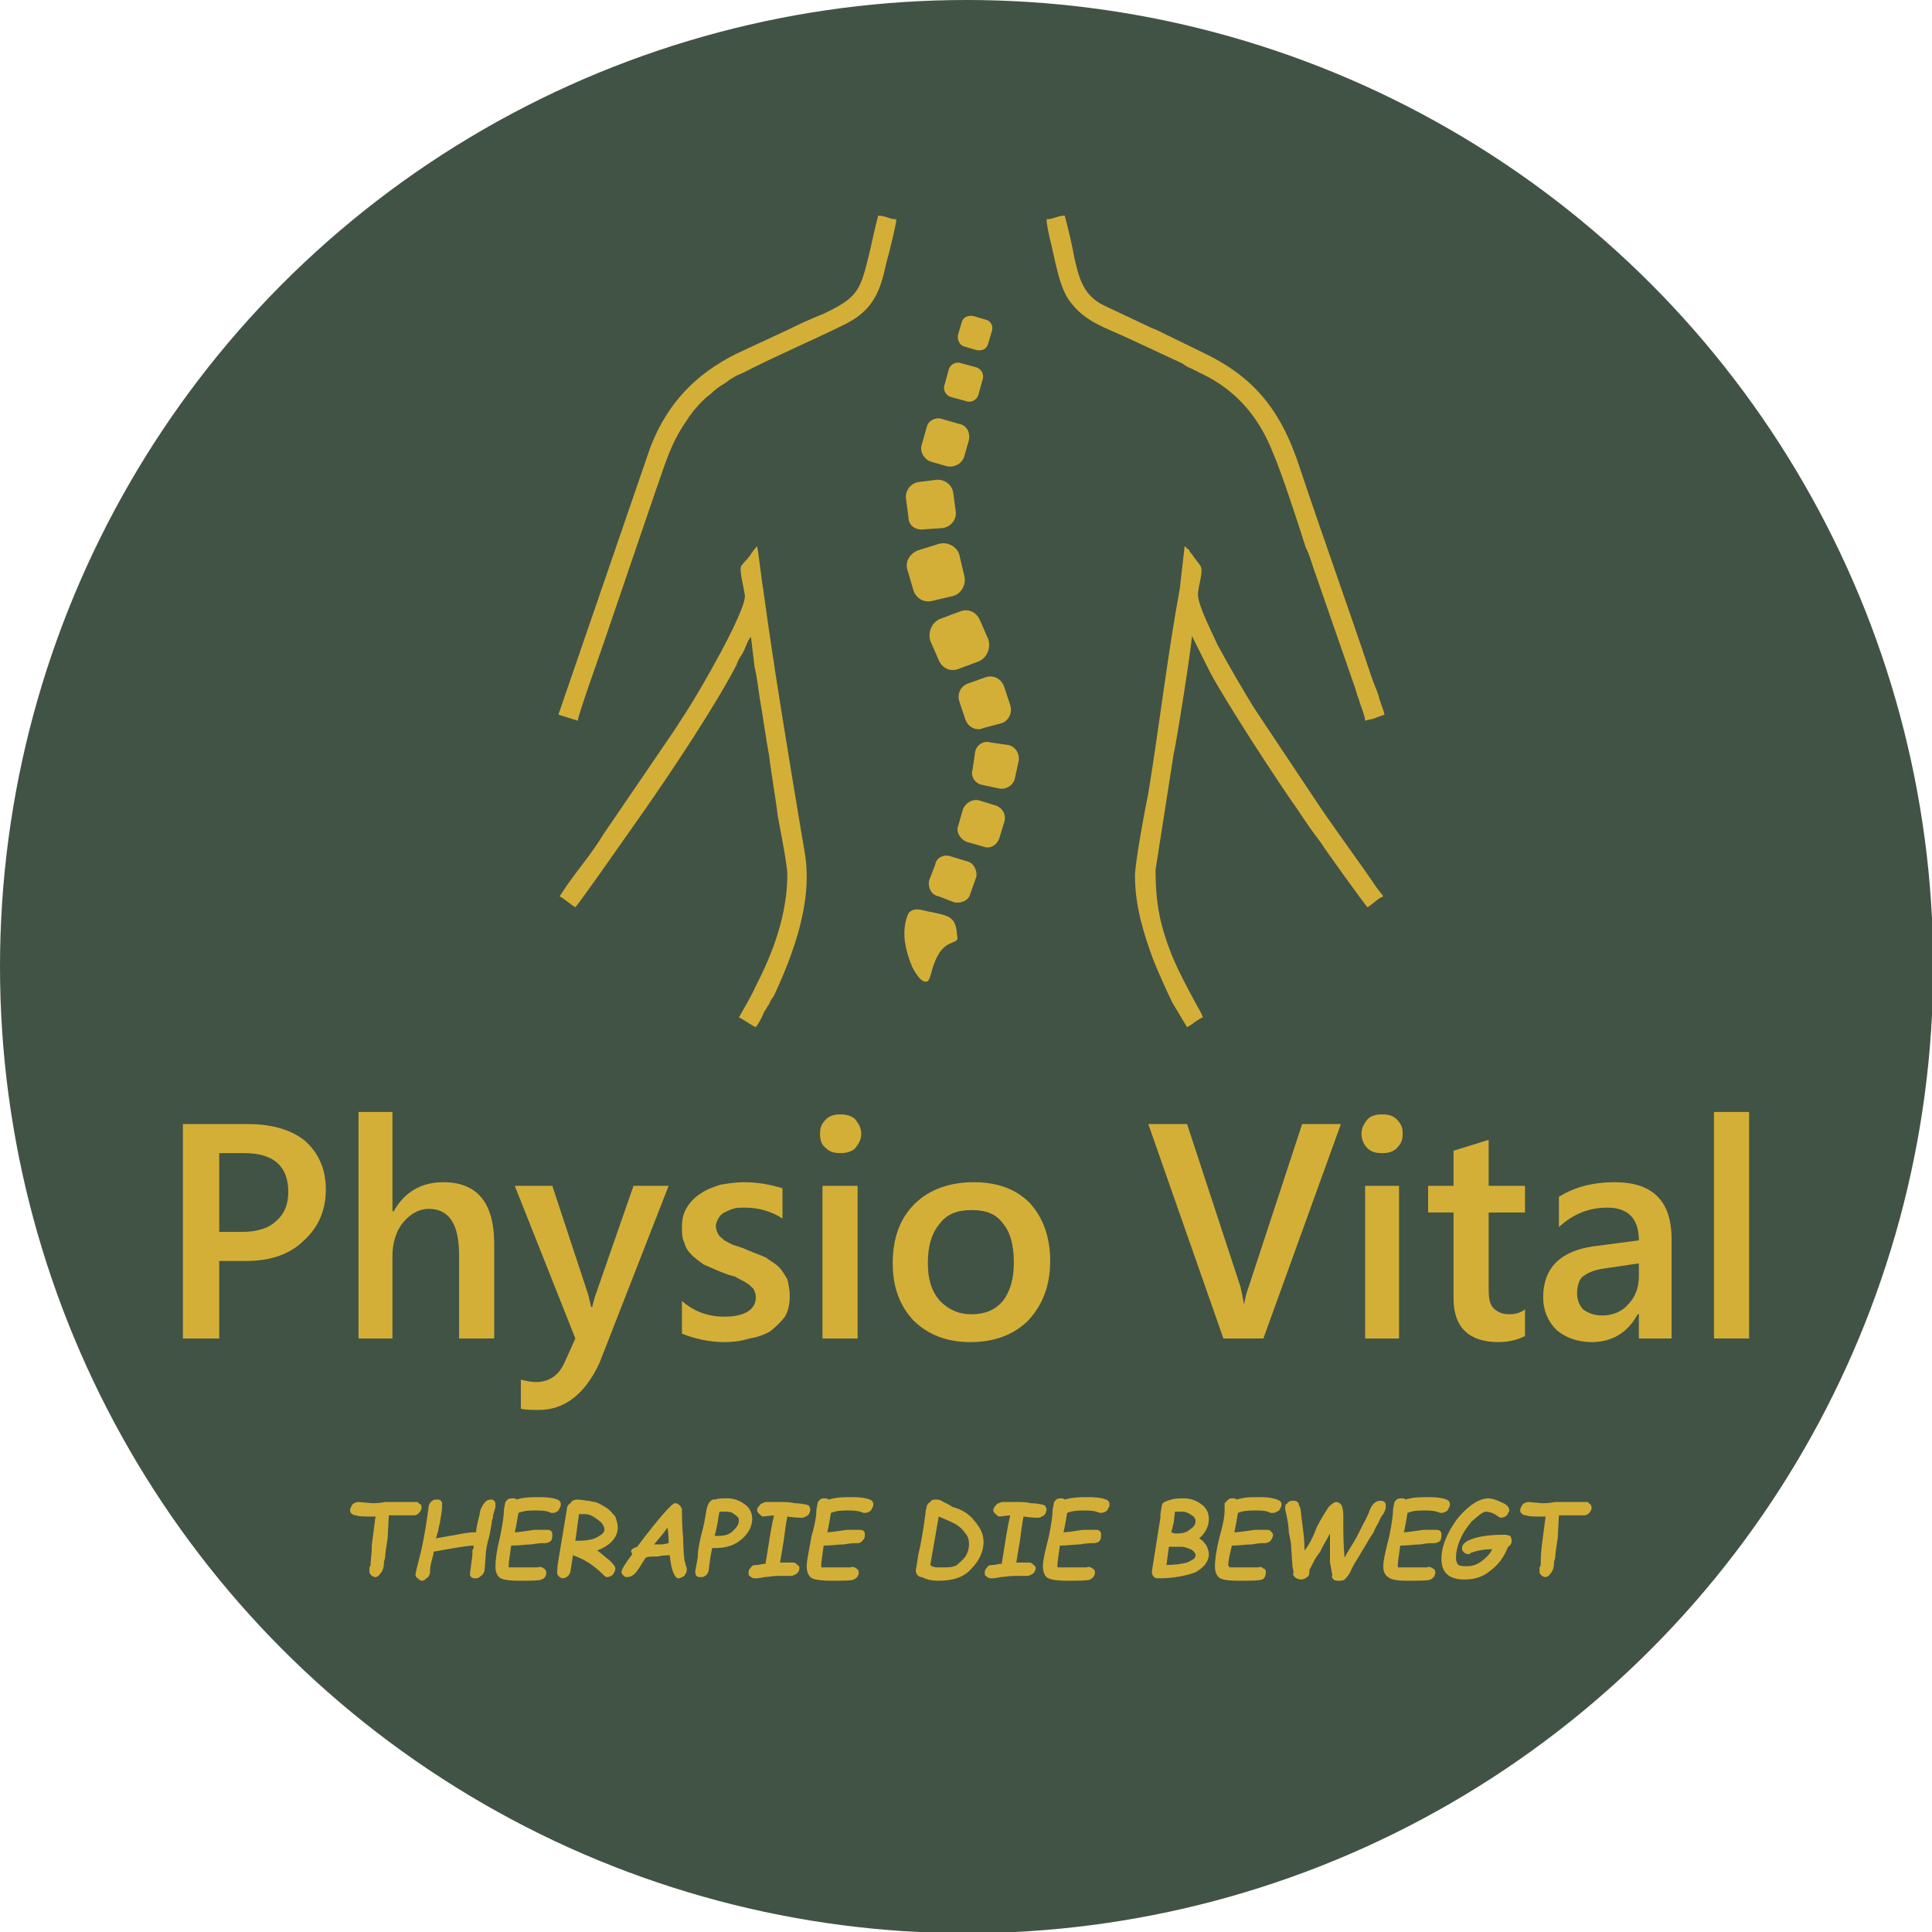 <?xml version="1.0" encoding="UTF-8"?>
<!DOCTYPE svg PUBLIC "-//W3C//DTD SVG 1.1//EN" "http://www.w3.org/Graphics/SVG/1.1/DTD/svg11.dtd">
<!-- Creator: CorelDRAW X7 -->
<svg xmlns="http://www.w3.org/2000/svg" xml:space="preserve" width="33.583mm" height="33.583mm" version="1.1" style="shape-rendering:geometricPrecision; text-rendering:geometricPrecision; image-rendering:optimizeQuality; fill-rule:evenodd; clip-rule:evenodd"
viewBox="0 0 1595 1595"
 xmlns:xlink="http://www.w3.org/1999/xlink">
 <defs>
  <style type="text/css">
   <![CDATA[
    .fil0 {fill:#415345}
    .fil2 {fill:#D4AF37}
    .fil1 {fill:#D4AF37;fill-rule:nonzero}
   ]]>
  </style>
 </defs>
 <g id="Ebene_x0020_1">
  <circle class="fil0" cx="798" cy="798" r="798"/>
  <path class="fil1" d="M181 1041l0 64 -30 0 0 -177 54 0c20,0 36,5 47,14 11,10 17,23 17,40 0,17 -6,31 -18,42 -11,11 -27,17 -47,17l-23 0zm0 -89l0 65 19 0c12,0 22,-3 28,-9 7,-6 10,-14 10,-24 0,-21 -12,-32 -36,-32l-21 0z"/>
  <path id="1" class="fil1" d="M408 1105l-29 0 0 -69c0,-25 -8,-38 -25,-38 -8,0 -15,4 -21,11 -6,7 -9,17 -9,28l0 68 -28 0 0 -187 28 0 0 82 1 0c9,-16 23,-24 41,-24 28,0 42,17 42,51l0 78z"/>
  <path id="2" class="fil1" d="M552 979l-57 146c-12,26 -29,39 -50,39 -6,0 -11,0 -15,-1l0 -24c4,1 9,2 12,2 11,0 19,-5 24,-16l9 -20 -50 -126 31 0 30 91c0,1 1,4 2,9l1 0c0,-1 1,-4 2,-8l32 -92 29 0z"/>
  <path id="3" class="fil1" d="M563 1101l0 -27c10,9 22,13 35,13 17,0 26,-6 26,-16 0,-3 -1,-5 -2,-7 -2,-2 -4,-4 -6,-5 -3,-2 -6,-3 -9,-5 -4,-1 -7,-2 -12,-4 -5,-2 -9,-4 -14,-6 -4,-3 -7,-5 -10,-8 -3,-3 -5,-6 -6,-10 -2,-4 -2,-8 -2,-13 0,-6 1,-11 4,-16 3,-5 7,-9 12,-12 4,-3 10,-5 16,-7 6,-1 13,-2 19,-2 12,0 22,2 32,5l0 25c-9,-6 -20,-9 -31,-9 -4,0 -7,0 -10,1 -3,1 -5,2 -7,3 -2,1 -4,3 -5,5 -1,2 -2,4 -2,6 0,3 1,5 2,7 1,2 3,3 5,5 2,1 5,3 8,4 3,1 7,2 11,4 5,2 10,4 15,6 4,3 8,5 11,8 3,3 5,7 7,10 1,4 2,9 2,14 0,6 -1,12 -4,17 -3,4 -7,8 -12,12 -5,3 -11,5 -17,6 -7,2 -13,3 -21,3 -13,0 -25,-3 -35,-7z"/>
  <path id="4" class="fil1" d="M694 952c-5,0 -9,-1 -12,-4 -4,-3 -5,-7 -5,-12 0,-5 1,-8 5,-12 3,-3 7,-4 12,-4 4,0 9,1 12,4 3,4 5,7 5,12 0,5 -2,8 -5,12 -3,3 -8,4 -12,4zm14 153l-29 0 0 -126 29 0 0 126z"/>
  <path id="5" class="fil1" d="M801 1108c-19,0 -35,-6 -47,-18 -11,-12 -17,-27 -17,-47 0,-21 6,-37 18,-49 12,-12 29,-18 49,-18 20,0 35,6 46,17 11,12 17,28 17,48 0,20 -6,36 -18,49 -12,12 -28,18 -48,18zm1 -109c-11,0 -20,3 -26,11 -7,8 -10,19 -10,33 0,13 3,23 10,31 7,7 15,11 26,11 12,0 20,-4 26,-11 6,-8 9,-18 9,-32 0,-14 -3,-25 -9,-32 -6,-8 -14,-11 -26,-11z"/>
  <path id="6" class="fil1" d="M1107 928l-64 177 -33 0 -62 -177 32 0 44 134c1,4 2,9 3,15l0 0c1,-5 2,-10 4,-15l44 -134 32 0z"/>
  <path id="7" class="fil1" d="M1141 952c-5,0 -9,-1 -12,-4 -3,-3 -5,-7 -5,-12 0,-5 2,-8 5,-12 3,-3 7,-4 12,-4 5,0 9,1 12,4 4,4 5,7 5,12 0,5 -1,8 -5,12 -3,3 -7,4 -12,4zm14 153l-28 0 0 -126 28 0 0 126z"/>
  <path id="8" class="fil1" d="M1259 1103c-6,3 -13,5 -22,5 -24,0 -37,-12 -37,-36l0 -71 -21 0 0 -22 21 0 0 -29 29 -9 0 38 30 0 0 22 -30 0 0 63c0,8 1,13 4,16 3,3 7,5 13,5 5,0 9,-1 13,-4l0 22z"/>
  <path id="9" class="fil1" d="M1380 1105l-27 0 0 -20 -1 0c-8,15 -21,23 -38,23 -12,0 -22,-4 -29,-10 -7,-7 -11,-16 -11,-27 0,-24 14,-38 41,-42l38 -5c0,-18 -9,-27 -26,-27 -15,0 -28,5 -40,16l0 -25c13,-8 28,-12 46,-12 31,0 47,15 47,47l0 82zm-27 -62l-27 4c-8,1 -14,3 -18,6 -4,2 -6,8 -6,15 0,5 2,10 5,13 4,3 9,5 16,5 8,0 16,-3 21,-9 6,-6 9,-14 9,-23l0 -11z"/>
  <polygon id="10" class="fil1" points="1444,1105 1415,1105 1415,918 1444,918 "/>
  <path class="fil2" d="M937 723c0,26 8,50 15,69 3,8 12,28 16,36l12 20c3,-2 4,-2 6,-4 2,-1 4,-3 7,-4 -1,-4 -4,-8 -6,-12 -7,-13 -13,-24 -19,-38 -10,-25 -14,-43 -14,-72l15 -96c2,-7 15,-90 15,-97l15 30c14,26 55,89 72,113 6,9 12,18 19,27 3,5 36,51 39,54 5,-3 8,-7 13,-9 -2,-3 -4,-5 -6,-8 -17,-25 -36,-50 -53,-76l-46 -69c-9,-14 -24,-40 -32,-55 -3,-7 -16,-32 -16,-41 0,-8 5,-19 2,-24l-6 -8c-1,-2 -2,-2 -3,-4 0,-1 -1,-2 -2,-2 -1,-1 0,-1 -2,-2l-4 35c-10,54 -17,114 -26,169 -3,14 -11,58 -11,68z"/>
  <path class="fil2" d="M462 740c4,2 8,6 13,9 2,-2 16,-22 19,-26l38 -54c23,-33 59,-87 76,-120 1,-3 2,-5 4,-8 4,-6 5,-13 8,-15l3 25c2,8 3,17 4,24 3,17 5,33 8,49 2,17 5,32 7,49 2,11 8,41 8,49 0,33 -12,65 -26,92 -4,9 -9,17 -14,26 3,1 11,7 14,8 3,-4 5,-8 7,-13 2,-2 2,-4 4,-6 1,-3 2,-4 4,-7 13,-28 27,-64 27,-98 0,-14 -2,-22 -4,-34 -11,-66 -23,-138 -32,-204 -1,-5 -4,-32 -5,-35 -2,2 -5,6 -6,8l-7 8c-2,4 2,17 3,25 0,14 -37,78 -48,95 -4,6 -7,11 -11,17l-58 85c-9,15 -21,29 -30,42 -2,3 -4,6 -6,9z"/>
  <path class="fil2" d="M461 590l16 5c0,-4 19,-57 21,-63l43 -126c8,-22 12,-39 26,-59 5,-8 13,-17 20,-22 4,-4 7,-6 12,-9 5,-4 9,-6 14,-8 27,-14 60,-28 86,-41 23,-12 28,-28 33,-51 2,-7 8,-31 8,-35 -6,0 -9,-3 -15,-3 -3,11 -5,22 -8,34 -7,29 -10,34 -37,47 -10,4 -19,8 -29,13l-43 20c-34,17 -57,41 -71,77l-76 221z"/>
  <path class="fil2" d="M864 181c0,4 2,13 3,17 4,16 7,37 15,49 13,19 30,23 51,33l43 20c3,2 4,3 7,4l14 7c26,14 43,35 54,63 7,16 21,59 27,78 3,6 4,10 6,16l33 95c2,5 3,10 5,15 1,4 5,13 5,17 3,-1 5,-1 8,-2 2,-1 5,-2 8,-3 -1,-5 -4,-11 -5,-16 -2,-6 -4,-10 -6,-16 -19,-57 -40,-115 -59,-172 -14,-43 -34,-72 -76,-93l-43 -21c-3,-1 -5,-2 -7,-3l-36 -17c-16,-8 -20,-21 -24,-39 -2,-11 -5,-24 -8,-35 -6,0 -9,3 -15,3z"/>
  <path class="fil1" d="M321 1251l-1 19c-1,7 -2,12 -2,15 0,0 0,2 -1,4 0,5 -1,8 -3,10 -1,2 -3,3 -4,3 -2,0 -3,-1 -4,-2 -1,-1 -1,-2 -1,-3 0,-1 0,-1 0,-3 1,-1 1,-2 1,-4 0,-2 1,-7 1,-15l3 -23 -5 0c-5,0 -9,0 -11,-1 -3,0 -5,-2 -5,-4 0,-2 1,-3 2,-5 1,-1 3,-2 5,-2l11 1c3,0 6,0 11,-1 5,0 8,0 10,0l13 0c2,0 3,0 4,0 0,1 1,1 2,2 1,0 1,1 1,3 0,1 -1,3 -2,4 -2,2 -3,2 -5,2l-17 0 -3 0z"/>
  <path id="1" class="fil1" d="M391 1276c-5,0 -16,2 -33,5 0,2 -1,5 -2,9 -1,4 -1,7 -1,9 -1,2 -1,3 -3,4 -1,1 -2,2 -4,2 -1,0 -2,-1 -3,-2 -1,0 -2,-2 -2,-3 0,-1 1,-5 3,-13 2,-7 5,-21 8,-44 1,-2 1,-3 3,-4 1,-1 2,-1 4,-1 1,0 2,0 3,1 1,1 1,2 1,3 0,1 0,5 -1,10l-1 6c-1,3 -1,6 -2,8 0,1 -1,3 -1,4l17 -3c5,-1 10,-2 16,-2 0,-2 1,-7 3,-15 0,-2 1,-5 3,-8 2,-3 4,-4 6,-4 1,0 2,0 3,1 1,1 1,2 1,3 0,1 0,2 0,3 -1,1 -1,4 -2,6 0,1 0,1 0,2 -1,2 -1,3 -1,4 0,1 -1,5 -2,11 -2,7 -3,12 -3,16l-1 13c-1,2 -1,3 -3,4 -1,1 -2,2 -4,2 -2,0 -3,0 -4,-1 -1,-1 -1,-2 -1,-3l2 -15c0,-2 0,-3 0,-4l1 -2c0,-1 0,-2 0,-2z"/>
  <path id="2" class="fil1" d="M428 1249c-1,6 -2,12 -3,16 3,0 9,-1 16,-2 5,0 9,0 10,0 2,0 3,0 4,1 1,1 1,2 1,3 0,2 0,3 -1,5 -1,1 -3,2 -5,2 -3,0 -6,0 -11,1 -5,0 -10,1 -17,1 -1,8 -2,13 -2,16 0,1 0,1 0,2 1,0 2,0 5,0l3 0 13 0c0,0 1,0 3,0 2,-1 4,0 5,1 1,0 2,2 2,3 0,3 -1,5 -4,6 -2,1 -9,1 -19,1 -9,0 -14,-1 -16,-3 -2,-2 -3,-5 -3,-9 0,-5 1,-13 4,-25 2,-10 3,-17 3,-21 0,-2 1,-5 1,-6 0,-1 1,-2 2,-3 1,-1 3,-1 4,-1 2,0 3,0 3,1 7,-2 13,-2 18,-2 4,0 8,0 13,1 4,1 6,2 6,5 0,2 -1,3 -2,5 -1,1 -3,2 -4,2 -1,0 -2,0 -2,0 -4,-2 -9,-2 -13,-2 -4,0 -9,0 -14,2z"/>
  <path id="3" class="fil1" d="M473 1284l-2 13c0,1 -1,3 -2,4 -1,1 -3,2 -4,2 -2,0 -3,-1 -4,-2 -1,-1 -1,-2 -1,-3 0,-1 0,-4 1,-10l7 -42c0,-2 1,-4 3,-5 1,-2 3,-3 6,-3 3,0 6,1 9,1 4,1 6,1 8,2 2,1 4,2 7,4 3,2 5,5 7,7 1,3 2,6 2,9 0,8 -6,15 -17,19 3,2 6,5 10,8 3,3 5,5 5,7 0,2 -1,3 -2,5 -1,1 -3,2 -5,2 -1,0 -2,-1 -3,-2 -8,-8 -16,-13 -25,-16zm5 -34l-3 22 2 0c7,0 13,-1 16,-3 4,-2 6,-4 6,-6 0,-3 -2,-6 -5,-8 -4,-3 -7,-5 -11,-5 0,0 -2,0 -5,0z"/>
  <path id="4" class="fil1" d="M553 1284c-2,0 -6,0 -10,1 -5,0 -8,0 -10,1 -5,8 -8,13 -10,14 -1,1 -3,2 -5,2 -1,0 -2,0 -3,-1 -1,-1 -2,-2 -2,-3 0,-2 3,-7 9,-15 0,-1 -1,-1 -1,-2 0,-2 2,-3 5,-4 18,-24 29,-36 31,-36 3,0 5,2 6,5 0,5 0,13 1,24 0,10 1,16 1,18 0,1 1,2 1,4 1,2 1,3 1,4 0,2 -1,3 -2,5 -2,1 -3,2 -5,2 -3,0 -6,-7 -7,-19zm-2 -23c-3,5 -7,9 -11,14 2,0 4,0 6,0 3,0 5,-1 6,-1 0,-3 0,-8 -1,-13z"/>
  <path id="5" class="fil1" d="M588 1278c-1,4 -2,10 -3,19 -1,2 -1,3 -3,4 -1,1 -2,1 -4,1 -1,0 -2,0 -3,-1 -1,-1 -1,-3 -1,-4l2 -11c0,-5 1,-11 3,-19 2,-7 3,-13 4,-19 1,-7 4,-11 8,-10 1,-1 5,-1 10,-1 5,0 10,2 14,5 4,3 6,7 6,12 0,6 -3,12 -9,17 -6,5 -13,7 -21,7 -1,0 -2,0 -3,0zm10 -30l-2 0c-1,0 -1,0 -2,0l-1 5c0,2 -1,7 -3,15 1,0 2,0 3,0 5,0 9,-1 12,-4 3,-3 5,-5 5,-9 0,-2 -1,-3 -4,-5 -2,-2 -5,-2 -8,-2z"/>
  <path id="6" class="fil1" d="M650 1252c-1,5 -2,12 -3,20l-3 18 5 0c3,0 4,0 6,0 1,0 3,1 3,2 1,0 2,1 2,3 0,1 -1,3 -2,4 -2,1 -3,2 -5,2l-3 0c-1,0 -2,0 -4,0l-4 0c-4,0 -8,1 -11,1 -4,1 -6,1 -8,1 -2,0 -3,-1 -4,-2 -1,0 -1,-1 -1,-3 0,-2 1,-3 2,-4 1,-2 3,-2 5,-2 2,0 4,-1 7,-1 3,-19 5,-32 7,-40l-9 1c-1,0 -2,-1 -3,-2 -1,-1 -2,-2 -2,-3 0,-2 1,-3 2,-4 1,-2 3,-2 5,-3 2,0 6,0 12,0 3,0 8,0 12,1 5,0 8,1 9,1 1,0 2,1 3,1 0,1 1,2 1,3 0,2 -1,4 -2,5 -2,1 -3,2 -5,2 -2,0 -5,0 -12,-1z"/>
  <path id="7" class="fil1" d="M686 1249c-1,6 -2,12 -3,16 3,0 9,-1 16,-2 5,0 9,0 10,0 2,0 3,0 4,1 1,1 1,2 1,3 0,2 0,3 -2,5 -1,1 -2,2 -4,2 -3,0 -6,0 -11,1 -5,0 -10,1 -17,1 -1,8 -2,13 -2,16 0,1 0,1 0,2 0,0 2,0 5,0l3 0 12 0c1,0 2,0 4,0 2,-1 4,0 5,1 1,0 2,2 2,3 0,3 -2,5 -4,6 -2,1 -9,1 -19,1 -9,0 -15,-1 -17,-3 -2,-2 -3,-5 -3,-9 0,-5 2,-13 4,-25 3,-10 4,-17 4,-21 0,-2 1,-5 1,-6 0,-1 1,-2 2,-3 1,-1 2,-1 4,-1 1,0 2,0 3,1 7,-2 13,-2 18,-2 4,0 8,0 13,1 4,1 6,2 6,5 0,2 -1,3 -2,5 -1,1 -3,2 -5,2 0,0 -1,0 -1,0 -5,-2 -9,-2 -13,-2 -4,0 -9,0 -14,2z"/>
  <path id="8" class="fil1" d="M761 1302c-2,0 -3,-1 -4,-2 0,-1 -1,-2 -1,-3 0,-1 1,-5 2,-13 2,-8 4,-19 6,-34 0,-3 1,-5 1,-6 0,-1 1,-3 3,-4 1,-2 3,-2 5,-2 1,0 3,0 6,2 4,2 6,3 7,4 8,2 14,6 18,11 5,6 8,11 8,18 0,7 -3,15 -10,22 -6,7 -15,10 -27,10 -6,0 -10,-1 -14,-3zm14 -50l-7 40c2,2 5,2 8,2 7,0 11,0 14,-2 2,-2 5,-4 7,-7 2,-3 3,-7 3,-10 0,-4 -1,-7 -3,-9 -2,-3 -4,-5 -7,-7 -3,-2 -8,-4 -15,-7z"/>
  <path id="9" class="fil1" d="M845 1252c-1,5 -2,12 -3,20l-3 18 5 0c3,0 4,0 6,0 1,0 3,1 3,2 1,0 2,1 2,3 0,1 -1,3 -2,4 -2,1 -3,2 -5,2l-3 0c-1,0 -2,0 -4,0l-4 0c-4,0 -8,1 -11,1 -4,1 -6,1 -8,1 -2,0 -3,-1 -4,-2 -1,0 -1,-1 -1,-3 0,-2 1,-3 2,-4 1,-2 3,-2 5,-2 2,0 4,-1 7,-1 3,-19 5,-32 7,-40l-9 1c-1,0 -2,-1 -3,-2 -1,-1 -2,-2 -2,-3 0,-2 1,-3 2,-4 1,-2 3,-2 5,-3 2,0 6,0 12,0 4,0 8,0 12,1 5,0 8,1 9,1 1,0 2,1 3,1 0,1 1,2 1,3 0,2 -1,4 -2,5 -2,1 -3,2 -5,2 -2,0 -5,0 -12,-1z"/>
  <path id="10" class="fil1" d="M881 1249c-1,6 -2,12 -3,16 3,0 9,-1 16,-2 5,0 9,0 10,0 2,0 3,0 4,1 1,1 1,2 1,3 0,2 0,3 -1,5 -1,1 -3,2 -5,2 -3,0 -6,0 -11,1 -5,0 -10,1 -17,1 -1,8 -2,13 -2,16 0,1 0,1 0,2 0,0 2,0 5,0l3 0 13 0c0,0 1,0 3,0 2,-1 4,0 5,1 1,0 2,2 2,3 0,3 -2,5 -4,6 -2,1 -9,1 -19,1 -9,0 -15,-1 -17,-3 -2,-2 -3,-5 -3,-9 0,-5 2,-13 5,-25 2,-10 3,-17 3,-21 0,-2 1,-5 1,-6 0,-1 1,-2 2,-3 1,-1 3,-1 4,-1 1,0 2,0 3,1 7,-2 13,-2 18,-2 4,0 8,0 13,1 4,1 6,2 6,5 0,2 -1,3 -2,5 -1,1 -3,2 -5,2 0,0 -1,0 -1,0 -5,-2 -9,-2 -13,-2 -4,0 -9,0 -14,2z"/>
  <path id="11" class="fil1" d="M990 1270c2,1 4,3 6,6 1,2 2,5 2,7 0,6 -4,11 -11,15 -8,3 -18,5 -31,5 -1,0 -3,0 -4,-2 -1,-1 -1,-3 -1,-4l7 -44c0,0 0,-1 0,-3 1,-5 1,-8 2,-9 1,-1 3,-2 7,-3 3,-1 7,-1 11,-1 5,0 10,2 14,5 4,3 6,7 6,12 0,6 -3,12 -8,16zm-14 -22l-4 0c-1,0 -2,0 -2,0l-1 9 -2 8c2,1 3,1 5,1 4,0 8,-1 10,-3 3,-2 5,-4 5,-7 0,-2 -1,-4 -3,-5 -3,-2 -5,-3 -8,-3zm-11 29l-2 15c7,0 13,-1 17,-2 4,-2 7,-3 7,-6 0,-2 -2,-4 -4,-5 -3,-1 -5,-2 -7,-2 -2,0 -6,0 -11,0z"/>
  <path id="12" class="fil1" d="M1022 1249c-1,6 -2,12 -3,16 4,0 9,-1 17,-2 5,0 8,0 10,0 1,0 2,0 3,1 1,1 2,2 2,3 0,2 -1,3 -2,5 -1,1 -3,2 -5,2 -2,0 -6,0 -10,1 -5,0 -11,1 -17,1 -2,8 -3,13 -3,16 0,1 1,1 1,2 0,0 2,0 5,0l3 0 12 0c0,0 2,0 4,0 2,-1 3,0 4,1 2,0 2,2 2,3 0,3 -1,5 -3,6 -3,1 -9,1 -20,1 -9,0 -14,-1 -16,-3 -2,-2 -3,-5 -3,-9 0,-5 1,-13 4,-25 3,-10 4,-17 4,-21 0,-2 0,-5 0,-6 1,-1 2,-2 3,-3 1,-1 2,-1 4,-1 1,0 2,0 3,1 6,-2 12,-2 17,-2 5,0 9,0 13,1 4,1 7,2 7,5 0,2 -1,3 -2,5 -2,1 -3,2 -5,2 -1,0 -1,0 -2,0 -4,-2 -8,-2 -12,-2 -5,0 -10,0 -15,2z"/>
  <path id="13" class="fil1" d="M1100 1300c-1,-3 -1,-6 -2,-10 0,-4 0,-12 0,-24 -3,6 -6,10 -8,15 -5,6 -7,12 -9,15 0,1 0,1 0,1 0,2 0,4 -2,5 -1,1 -3,2 -5,2 -2,0 -4,-1 -5,-2 -1,-1 -2,-2 -1,-4l-1 -5 -1 -15c0,-4 -1,-8 -2,-13 0,-4 -1,-11 -3,-19 0,0 0,-1 0,-1 0,-2 0,-3 2,-4 1,-2 3,-2 5,-2 1,0 2,0 3,1 1,0 1,2 2,4 1,1 1,6 2,13 1,7 2,15 2,23 4,-5 7,-11 10,-19 4,-8 8,-14 10,-17 3,-3 5,-4 6,-4 2,0 3,1 4,2 1,1 2,4 2,10 0,1 0,4 0,8 0,5 0,14 1,26 2,-4 6,-10 10,-17l6 -12c1,-1 2,-4 4,-8 2,-7 6,-10 9,-10 2,0 3,0 4,1 1,1 1,2 1,3 0,1 0,2 0,2 0,1 -1,3 -2,5 -2,2 -3,5 -4,7 -1,2 -3,5 -4,8 -2,3 -4,6 -5,8l-9 15c-2,3 -3,5 -4,7 -2,5 -4,7 -6,9 -1,1 -3,1 -5,1 -1,0 -3,0 -4,-1 -1,-1 -2,-2 -1,-4z"/>
  <path id="14" class="fil1" d="M1162 1249c-1,6 -2,12 -3,16 3,0 9,-1 16,-2 5,0 9,0 10,0 2,0 3,0 4,1 1,1 1,2 1,3 0,2 0,3 -1,5 -1,1 -3,2 -5,2 -3,0 -6,0 -11,1 -5,0 -10,1 -17,1 -1,8 -2,13 -2,16 0,1 0,1 0,2 0,0 2,0 5,0l3 0 13 0c0,0 1,0 3,0 2,-1 4,0 5,1 1,0 2,2 2,3 0,3 -2,5 -4,6 -2,1 -9,1 -19,1 -9,0 -14,-1 -16,-3 -3,-2 -4,-5 -4,-9 0,-5 2,-13 5,-25 2,-10 3,-17 3,-21 0,-2 1,-5 1,-6 0,-1 1,-2 2,-3 1,-1 3,-1 4,-1 2,0 3,0 3,1 7,-2 13,-2 18,-2 4,0 8,0 13,1 4,1 6,2 6,5 0,2 -1,3 -2,5 -1,1 -3,2 -5,2 0,0 -1,0 -1,0 -5,-2 -9,-2 -13,-2 -4,0 -9,0 -14,2z"/>
  <path id="15" class="fil1" d="M1245 1277c-3,8 -8,15 -15,20 -6,5 -13,7 -21,7 -12,0 -19,-5 -19,-17 0,-11 5,-22 13,-33 9,-11 18,-17 26,-17 2,0 6,1 10,3 5,2 7,4 7,7 0,1 -1,2 -2,4 -1,1 -3,2 -5,2 -1,0 -2,-1 -5,-3 -2,-1 -5,-2 -7,-2 -3,0 -6,3 -12,8 -5,6 -8,11 -10,16 -2,5 -3,10 -3,14 0,3 1,5 2,6 2,1 4,1 7,1 4,0 8,-1 12,-4 4,-3 7,-6 9,-10 -7,0 -12,1 -18,3 0,1 -1,1 -2,1 -2,0 -3,-1 -4,-2 -1,-1 -1,-2 -1,-3 0,-3 3,-6 10,-8 6,-2 15,-3 26,-3 1,0 3,1 4,1 0,1 1,2 1,4 0,2 -1,4 -3,5z"/>
  <path id="16" class="fil1" d="M1287 1251l-1 19c-1,7 -2,12 -2,15 0,0 0,2 -1,4 0,5 -1,8 -3,10 -1,2 -3,3 -4,3 -2,0 -3,-1 -4,-2 -1,-1 -1,-2 -1,-3 0,-1 0,-1 0,-3 1,-1 1,-2 1,-4 0,-2 0,-7 1,-15l3 -23 -5 0c-5,0 -9,0 -11,-1 -3,0 -5,-2 -5,-4 0,-2 1,-3 2,-5 1,-1 3,-2 5,-2l11 1c3,0 6,0 11,-1 5,0 8,0 10,0l13 0c2,0 3,0 4,0 0,1 1,1 2,2 0,0 1,1 1,3 0,1 -1,3 -2,4 -2,2 -3,2 -5,2l-17 0 -3 0z"/>
  <g id="_661131680">
   <path class="fil2" d="M794 300l11 3c5,1 8,6 6,11l-3 11c-1,5 -6,8 -11,6l-11 -3c-5,-1 -8,-6 -6,-11l3 -11c1,-5 6,-8 11,-6z"/>
   <path class="fil2" d="M778 346l14 4c6,1 9,7 8,13l-4 14c-2,6 -8,9 -14,8l-14 -4c-5,-2 -9,-8 -7,-14l4 -14c1,-6 8,-9 13,-7z"/>
   <path class="fil2" d="M758 398l16 -2c6,0 12,4 13,11l2 15c1,7 -4,13 -11,14l-15 1c-7,1 -13,-3 -13,-10l-2 -15c-1,-7 4,-13 10,-14z"/>
   <path class="fil2" d="M759 454l16 -5c7,-2 15,2 17,9l4 17c2,7 -2,15 -9,17l-17 4c-7,2 -14,-2 -16,-9l-5 -17c-2,-7 3,-14 10,-16z"/>
   <path class="fil2" d="M776 511l16 -6c7,-3 14,0 17,7l7 16c2,7 -1,15 -8,18l-16 6c-7,3 -14,0 -17,-7l-7 -16c-2,-7 1,-15 8,-18z"/>
   <path class="fil2" d="M800 564l14 -5c7,-2 13,2 15,8l5 15c2,6 -1,13 -7,15l-15 4c-6,3 -13,-1 -15,-7l-5 -15c-2,-6 1,-13 8,-15z"/>
   <path class="fil2" d="M818 613l14 2c6,1 10,7 9,13l-3 14c-1,6 -7,10 -13,9l-14 -3c-6,-1 -10,-7 -8,-13l2 -14c1,-6 7,-10 13,-8z"/>
   <path class="fil2" d="M809 661l13 4c6,2 9,8 7,14l-4 13c-2,6 -8,9 -13,7l-14 -4c-5,-2 -9,-8 -7,-13l4 -14c2,-5 8,-9 14,-7z"/>
   <path class="fil2" d="M785 707l13 4c6,1 9,8 8,13l-5 14c-1,5 -7,8 -13,7l-13 -5c-6,-1 -9,-7 -8,-13l5 -13c1,-6 7,-9 13,-7z"/>
   <path class="fil2" d="M747 777c1,7 3,14 6,21 2,4 8,15 13,12 2,-2 3,-8 4,-11 7,-22 16,-19 20,-23 1,-1 0,-4 0,-5 -1,-15 -8,-15 -21,-18 -7,-1 -14,-5 -19,1 -3,6 -4,15 -3,23z"/>
   <path class="fil2" d="M804 261l10 3c4,1 6,5 5,9l-3 10c-1,5 -5,7 -10,6l-10 -3c-4,-1 -6,-6 -5,-10l3 -10c1,-4 5,-6 10,-5z"/>
  </g>
 </g>
</svg>
